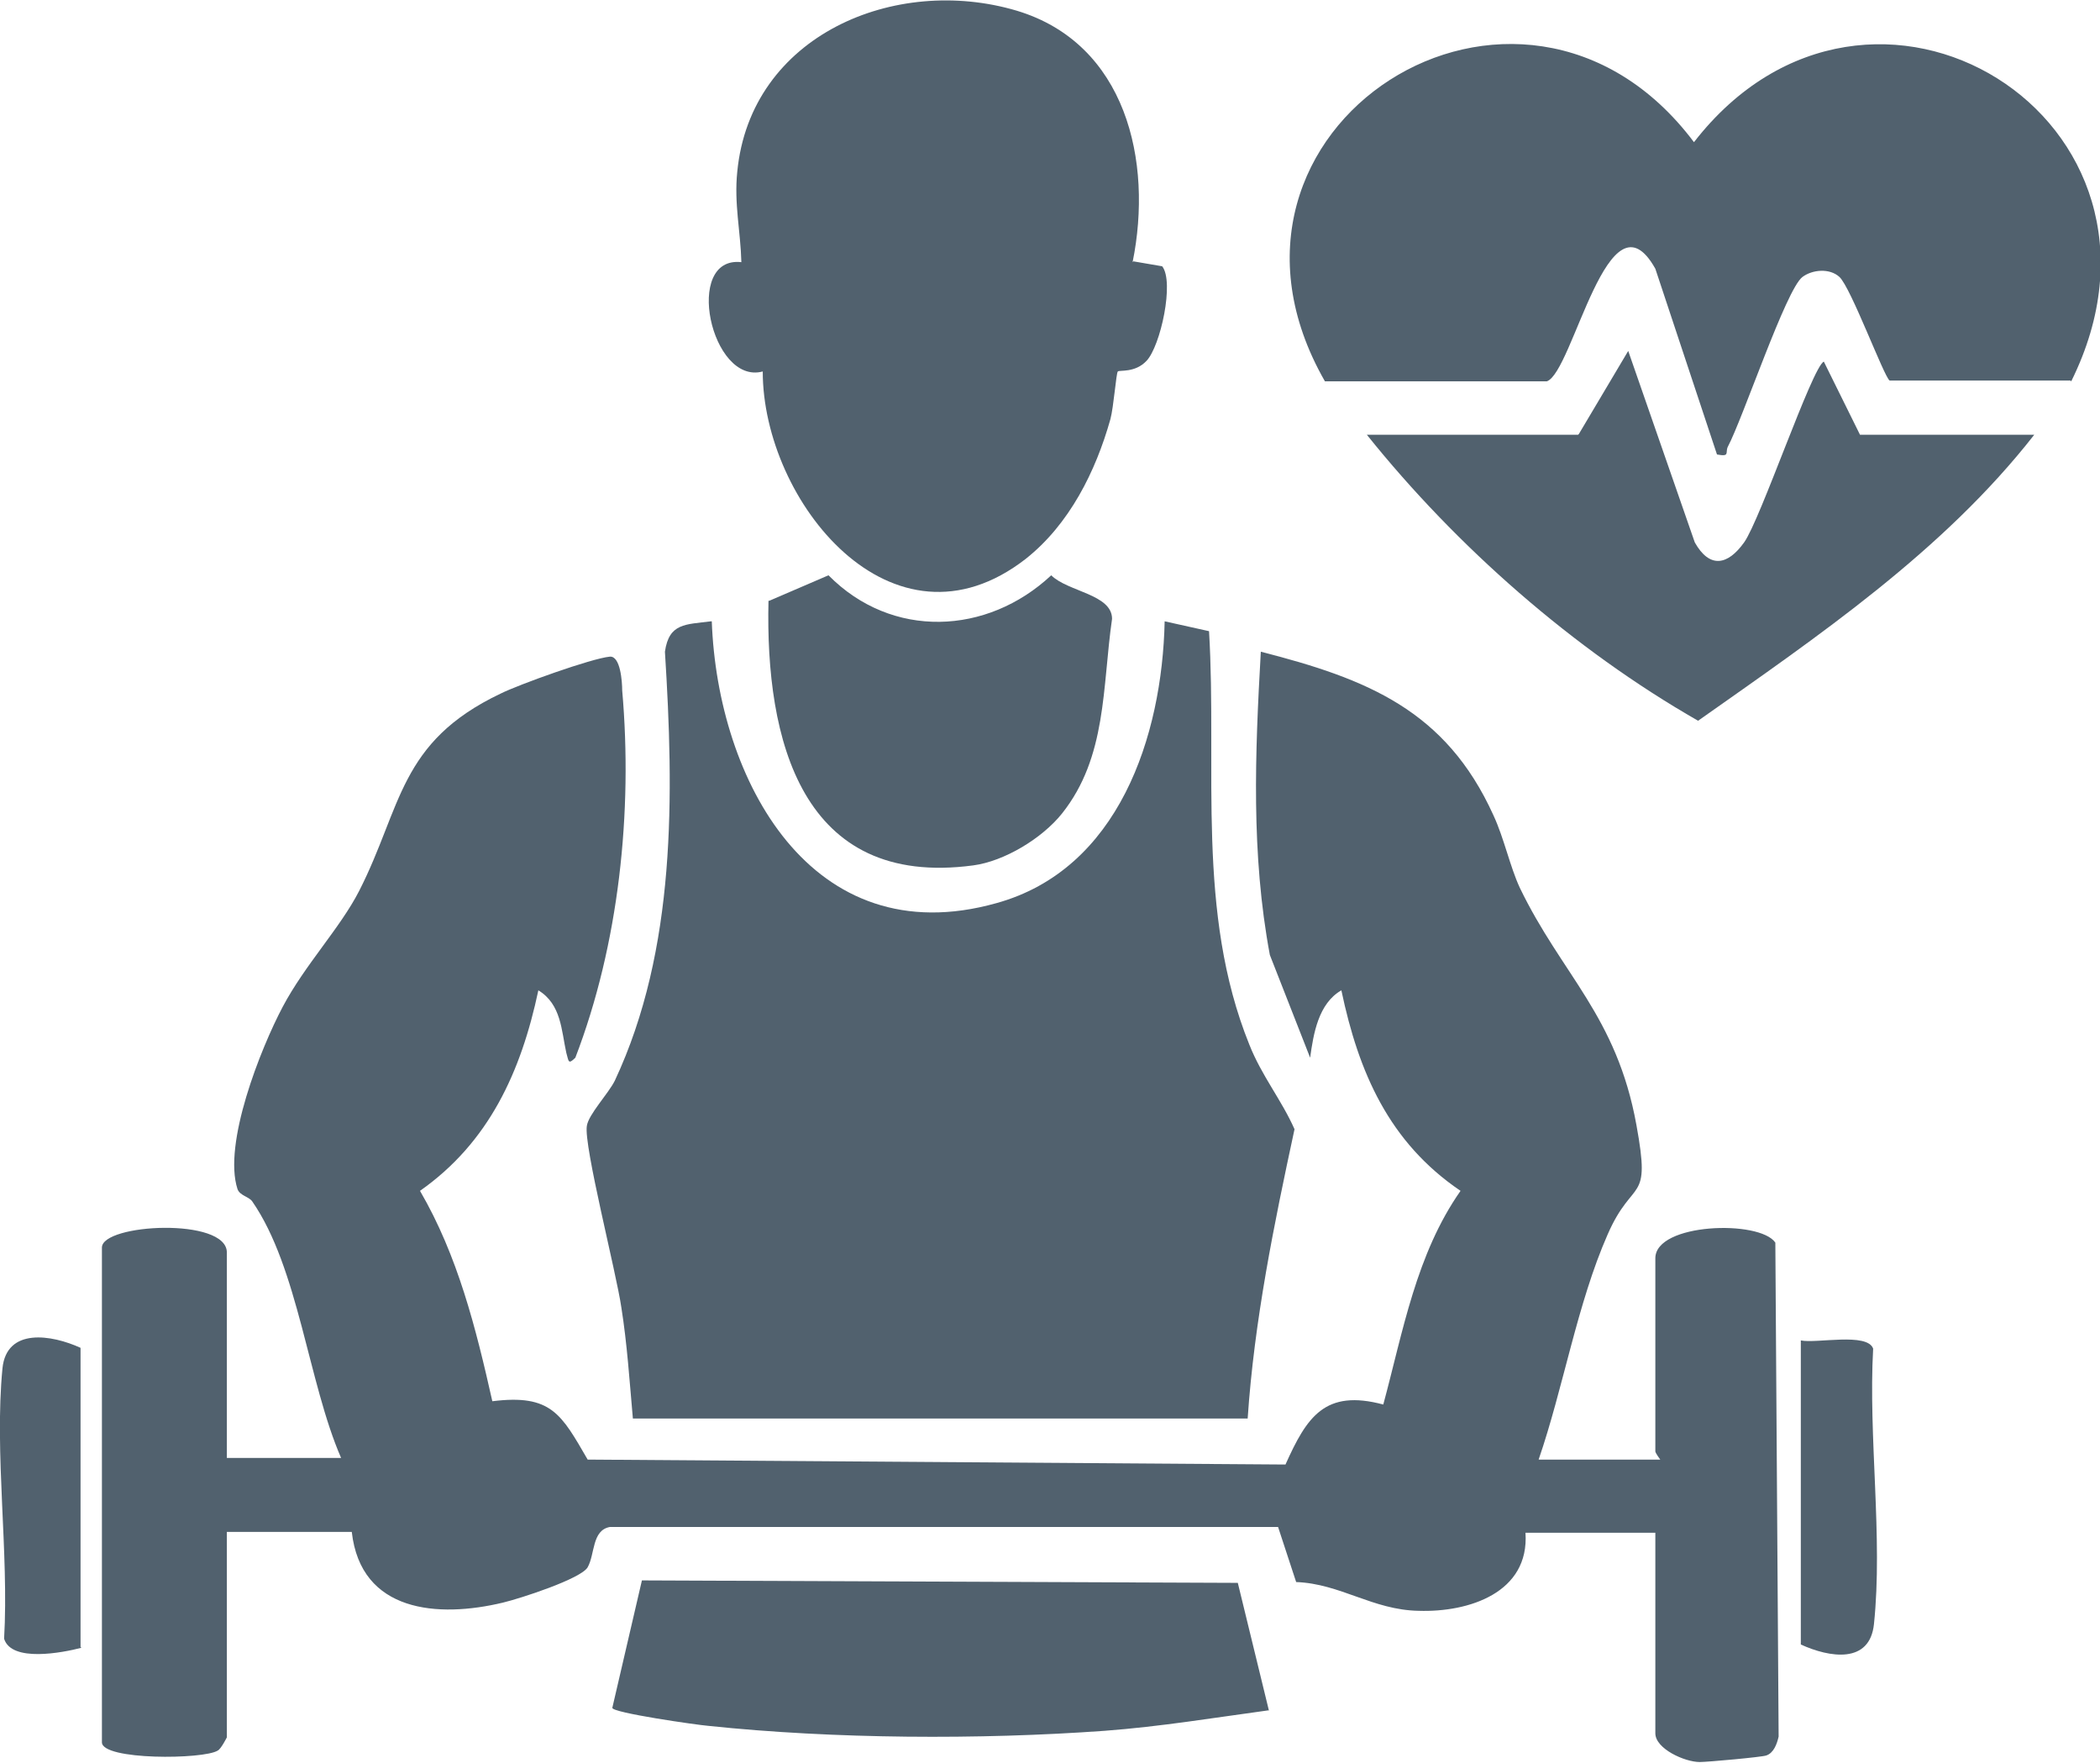 <?xml version="1.0" encoding="UTF-8"?>
<svg id="Ebene_2" data-name="Ebene 2" xmlns="http://www.w3.org/2000/svg" viewBox="0 0 25.55 21.45">
  <defs>
    <style>
      .cls-1 {
        fill: #51616e;
      }
    </style>
  </defs>
  <g id="Ebene_2-2" data-name="Ebene 2">
    <g>
      <path class="cls-1" d="M18.74,17.76h1.46s-.06-.08-.06-.1v-2.35c0-.43,1.27-.47,1.46-.19l.04,6.01c-.02.09-.06.2-.15.23-.05.02-.72.08-.81.08-.18,0-.54-.16-.54-.35v-2.44h-1.58c.05.73-.69.97-1.3.95-.56-.01-.95-.33-1.49-.35l-.22-.67H7.42c-.22.04-.18.33-.27.49-.08.14-.82.38-1.03.43-.79.19-1.73.12-1.84-.86h-1.52v2.5s-.07.14-.11.16c-.17.11-1.41.12-1.41-.1v-6.02c0-.29,1.52-.37,1.52.06v2.5h1.39c-.4-.92-.52-2.31-1.08-3.12-.04-.06-.15-.07-.18-.15-.18-.55.28-1.71.55-2.22s.7-.96.93-1.41c.52-1.02.48-1.81,1.72-2.4.22-.11,1.11-.43,1.33-.45.13-.01.15.31.15.41.13,1.48-.04,3.09-.57,4.47-.09.09-.08.04-.11-.06-.06-.27-.06-.59-.34-.76-.21.99-.6,1.85-1.44,2.44.46.79.68,1.67.88,2.56.72-.09.84.16,1.16.71l8.49.06c.26-.58.48-.92,1.19-.73.24-.89.4-1.83.94-2.6-.87-.59-1.24-1.44-1.45-2.44-.28.16-.34.53-.38.82l-.49-1.25c-.23-1.23-.18-2.45-.11-3.69,1.29.33,2.25.71,2.83,1.99.13.28.2.62.32.88.51,1.06,1.18,1.56,1.42,2.89.18.98-.04.62-.35,1.33-.37.84-.54,1.87-.84,2.74Z"/>
      <path class="cls-1" d="M8.66,7.56c.07,1.93,1.21,4.06,3.46,3.43,1.49-.41,2.02-2.03,2.05-3.43l.54.12c.1,1.68-.16,3.42.49,5.03.15.38.39.67.55,1.03-.25,1.16-.49,2.33-.57,3.52h-7.48c-.04-.45-.07-.91-.14-1.35-.06-.42-.46-1.97-.42-2.21.02-.14.26-.39.34-.55.75-1.6.72-3.48.61-5.22.05-.35.25-.33.56-.37Z"/>
      <path class="cls-1" d="M25.19,4.63h-2.2c-.07-.05-.47-1.13-.61-1.26-.12-.11-.33-.09-.45,0-.2.15-.72,1.71-.91,2.07-.03.07.03.12-.13.09l-.75-2.26c-.57-1.02-1,1.26-1.32,1.37h-2.7c-1.77-3.09,2.38-5.72,4.49-2.91,2.14-2.76,6.17-.28,4.59,2.91Z"/>
      <path class="cls-1" d="M13.79,3.18l.35.06c.15.19-.02.97-.19,1.15-.14.15-.33.11-.35.13-.02.02-.05.43-.09.58-.18.64-.5,1.28-1.03,1.7-1.62,1.26-3.2-.7-3.2-2.28-.63.17-.97-1.41-.26-1.33-.01-.38-.09-.71-.05-1.1.16-1.66,1.92-2.4,3.4-1.96,1.33.4,1.66,1.83,1.41,3.06Z"/>
      <path class="cls-1" d="M19.21,5.28l.6-1.01.81,2.33c.18.32.4.28.6,0s.83-2.14.97-2.2l.44.89h2.12c-1.11,1.42-2.63,2.45-4.09,3.48-1.52-.87-2.94-2.12-4.03-3.48h2.57Z"/>
      <path class="cls-1" d="M15.44,20.81c-.66.09-1.33.2-2,.25-1.52.11-3.3.1-4.82-.06-.13-.01-1.18-.16-1.17-.22l.36-1.55,7.25.03.38,1.56Z"/>
      <path class="cls-1" d="M9.36,7.31l.72-.31c.77.78,1.93.73,2.71,0,.2.2.74.23.74.53-.12.83-.06,1.68-.61,2.37-.24.3-.7.58-1.08.63-2.09.28-2.53-1.53-2.49-3.22Z"/>
      <path class="cls-1" d="M.99,20.05c-.23.06-.85.18-.94-.11.06-1.05-.12-2.26-.02-3.29.05-.5.6-.41.95-.25v3.64Z"/>
      <path class="cls-1" d="M21.91,16.31c.19.04.81-.1.88.1-.06,1.07.12,2.3.01,3.35-.05.49-.54.41-.89.25v-3.71Z"/>
    </g>
  </g>
</svg>
